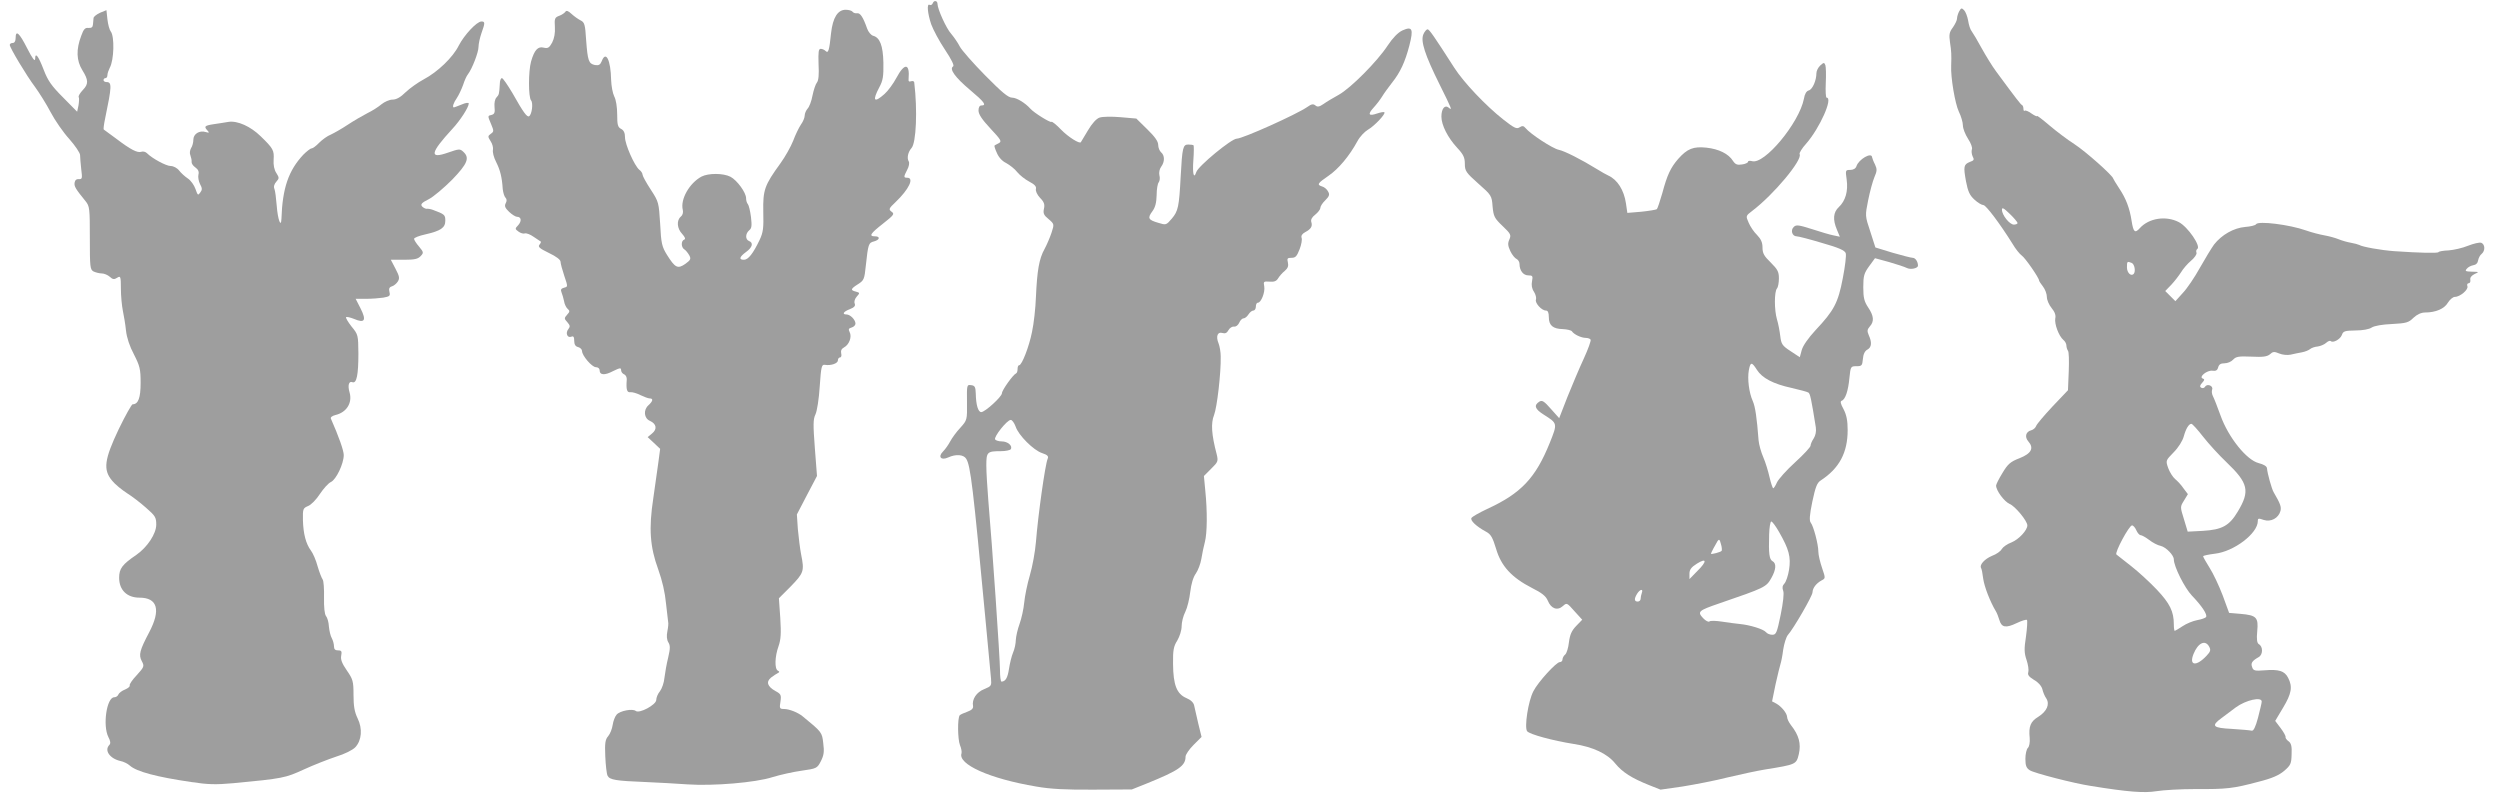 <?xml version="1.0" standalone="no"?>
<!DOCTYPE svg PUBLIC "-//W3C//DTD SVG 20010904//EN"
 "http://www.w3.org/TR/2001/REC-SVG-20010904/DTD/svg10.dtd">
<svg version="1.0" xmlns="http://www.w3.org/2000/svg"
 width="1280pt" height="407pt" viewBox="0 0 1280 407"
 preserveAspectRatio="xMidYMid meet">
<g transform="translate(0,407) scale(0.1,-0.1)"
fill="#9e9e9e" stroke="none">
<path d="M4776 4054 c-3 -8 -10 -12 -16 -9 -16 10 -11 -44 8 -100 10 -27 41
-86 70 -129 34 -51 49 -82 42 -86 -21 -13 10 -56 86 -120 74 -62 87 -80 59
-80 -10 0 -15 -10 -15 -26 0 -19 18 -46 61 -92 55 -59 59 -66 43 -75 -11 -5
-20 -11 -22 -12 -2 -2 3 -19 12 -38 9 -22 27 -42 48 -52 18 -10 44 -30 56 -46
13 -16 41 -38 62 -49 27 -14 37 -25 34 -37 -3 -10 6 -30 21 -46 21 -21 25 -34
20 -56 -5 -23 -1 -33 24 -53 29 -25 29 -26 15 -69 -8 -24 -24 -62 -36 -84 -28
-50 -38 -111 -44 -245 -2 -57 -11 -138 -20 -179 -15 -76 -52 -171 -66 -171 -5
0 -8 -9 -8 -19 0 -11 -3 -21 -8 -23 -15 -6 -72 -86 -72 -101 0 -18 -87 -97
-106 -97 -16 0 -27 37 -28 94 -1 35 -5 42 -24 44 -22 3 -22 1 -21 -88 1 -90 1
-91 -34 -130 -20 -21 -43 -53 -52 -70 -9 -17 -25 -40 -37 -52 -27 -27 -10 -47
27 -30 39 18 79 15 92 -7 22 -35 35 -143 98 -816 14 -148 27 -287 29 -309 3
-37 2 -39 -34 -54 -40 -15 -65 -53 -58 -87 2 -12 -7 -21 -29 -29 -17 -6 -35
-14 -39 -18 -12 -13 -11 -122 1 -153 7 -16 10 -35 8 -42 -20 -56 144 -130 382
-170 73 -13 152 -17 295 -16 l195 1 80 32 c160 65 195 89 195 136 0 10 18 37
41 60 l41 41 -17 69 c-9 38 -18 79 -21 92 -3 15 -18 29 -40 38 -49 21 -67 67
-68 174 -1 72 3 91 22 121 12 21 22 52 22 73 0 20 8 53 19 74 10 20 21 66 25
101 5 41 15 76 29 95 11 16 24 50 28 75 4 25 12 64 18 86 12 46 13 157 2 264
l-7 74 37 37 c36 35 37 39 28 76 -26 99 -30 157 -13 199 15 38 36 216 34 300
0 22 -5 52 -11 67 -15 36 -5 61 20 53 14 -4 23 0 31 15 6 11 19 19 28 18 10
-2 21 7 27 20 5 12 15 22 22 22 7 0 18 9 25 20 7 11 18 20 25 20 7 0 13 9 13
20 0 11 4 20 10 20 17 0 38 54 33 83 -5 26 -3 27 27 25 23 -2 35 2 44 17 6 10
21 28 34 38 16 14 20 25 16 43 -5 21 -3 24 19 24 20 0 27 8 41 44 9 23 14 50
10 59 -3 10 3 20 18 28 30 16 39 30 32 52 -4 12 3 25 20 38 14 11 26 27 26 34
0 8 11 26 25 39 21 21 24 30 15 45 -5 11 -19 23 -30 26 -29 9 -25 16 32 55 51
35 106 100 148 177 12 23 37 49 54 59 32 18 92 81 84 89 -3 3 -19 0 -37 -6
-43 -15 -50 -5 -19 29 14 15 34 41 44 57 10 17 33 48 50 70 44 55 68 108 90
192 22 86 15 100 -36 77 -23 -11 -49 -38 -75 -77 -53 -81 -188 -217 -250 -252
-27 -15 -63 -36 -78 -47 -22 -15 -31 -17 -42 -8 -11 9 -20 8 -42 -8 -55 -38
-331 -162 -361 -162 -27 0 -198 -141 -207 -171 -13 -39 -20 -8 -15 61 3 39 3
73 1 76 -2 2 -14 4 -27 4 -27 0 -31 -14 -39 -165 -8 -154 -13 -176 -45 -214
-29 -34 -30 -34 -69 -22 -52 15 -57 24 -31 59 15 20 21 44 22 83 0 30 5 60 11
66 5 7 7 23 3 36 -3 14 1 32 9 43 19 25 19 58 0 74 -8 7 -15 24 -15 38 0 18
-17 42 -56 80 l-56 55 -81 7 c-45 4 -93 3 -107 -2 -16 -5 -39 -30 -60 -66 -19
-31 -35 -58 -36 -60 -6 -10 -64 26 -101 64 -24 25 -47 44 -50 40 -6 -5 -90 47
-108 68 -26 29 -70 56 -93 56 -20 0 -53 28 -138 114 -62 63 -121 130 -130 148
-9 18 -29 47 -44 65 -25 27 -70 127 -70 153 0 17 -18 20 -24 4z m424 -2168
c14 -44 92 -122 136 -136 27 -9 34 -16 28 -29 -13 -31 -49 -287 -60 -426 -4
-49 -18 -126 -31 -170 -13 -44 -26 -107 -29 -140 -3 -33 -14 -82 -24 -110 -10
-27 -18 -64 -19 -81 0 -17 -6 -47 -14 -65 -8 -19 -17 -57 -21 -84 -7 -46 -18
-64 -38 -65 -5 0 -8 27 -8 59 0 58 -40 642 -60 871 -5 63 -10 143 -10 176 0
70 4 74 75 74 24 0 47 5 50 10 11 17 -15 40 -46 40 -15 0 -31 5 -34 10 -8 13
61 100 80 100 7 0 18 -15 25 -34z"/>
<path d="M10031 4012 c-6 -11 -11 -28 -11 -37 0 -9 -10 -29 -21 -45 -18 -24
-21 -36 -15 -77 7 -46 8 -62 6 -120 -3 -59 20 -194 39 -234 12 -24 21 -56 21
-71 0 -16 12 -46 26 -68 15 -23 24 -46 20 -55 -3 -9 -1 -25 4 -36 9 -16 7 -21
-14 -28 -32 -13 -34 -23 -20 -100 10 -52 19 -71 43 -93 17 -16 38 -28 46 -28
13 0 84 -94 149 -198 15 -26 37 -53 47 -60 18 -12 89 -115 89 -128 0 -3 9 -17
20 -31 11 -14 20 -38 20 -54 0 -15 11 -40 24 -56 16 -19 23 -37 19 -53 -5 -29
18 -90 41 -110 9 -7 16 -20 16 -29 0 -9 4 -21 8 -27 5 -5 6 -52 4 -105 l-4
-97 -79 -83 c-43 -46 -81 -91 -84 -100 -3 -9 -14 -19 -25 -22 -28 -7 -35 -34
-15 -57 30 -34 16 -62 -45 -86 -47 -18 -60 -30 -87 -75 -18 -29 -33 -59 -33
-65 0 -26 42 -82 69 -94 28 -11 91 -87 91 -110 0 -25 -44 -72 -81 -87 -22 -8
-44 -24 -50 -34 -5 -11 -28 -27 -50 -35 -38 -16 -65 -46 -56 -62 3 -4 8 -29
11 -55 6 -42 36 -119 65 -167 5 -8 13 -28 18 -45 11 -38 33 -42 89 -15 25 12
48 19 52 16 3 -4 1 -42 -5 -85 -10 -64 -9 -85 3 -120 8 -24 12 -52 9 -62 -5
-14 3 -24 29 -40 22 -12 39 -32 43 -48 3 -14 12 -36 20 -47 19 -30 3 -66 -41
-94 -40 -24 -50 -50 -44 -108 2 -23 -2 -44 -9 -51 -7 -6 -13 -32 -13 -56 0
-35 5 -48 23 -59 21 -14 226 -67 312 -80 191 -31 273 -37 335 -27 36 6 126 11
201 11 161 -1 193 3 321 37 72 18 107 34 134 57 32 28 36 36 37 84 2 41 -2 57
-16 67 -10 7 -16 17 -15 21 2 5 -10 26 -25 46 l-28 37 40 67 c44 73 50 108 26
154 -18 35 -47 44 -121 38 -49 -4 -57 -2 -63 16 -8 21 -1 32 34 52 22 13 22
54 0 66 -9 6 -12 24 -8 66 7 71 -4 82 -85 89 l-59 5 -33 90 c-19 50 -49 113
-67 141 -18 29 -33 55 -33 59 0 3 27 9 60 13 98 11 220 104 220 167 0 15 4 15
30 6 37 -12 76 9 86 46 5 21 0 36 -35 96 -10 17 -32 96 -34 122 -1 11 -16 20
-43 27 -62 16 -155 132 -195 244 -16 45 -34 90 -39 99 -5 10 -7 24 -4 33 8 19
-25 33 -36 15 -4 -7 -13 -9 -20 -5 -8 5 -7 12 5 25 13 14 13 19 3 22 -22 8 22
43 49 40 18 -3 26 2 30 17 4 15 13 21 33 21 15 0 34 8 44 19 14 15 28 18 93
15 60 -3 80 0 95 12 15 14 22 15 48 4 16 -7 42 -9 57 -6 16 4 42 9 58 12 17 3
36 11 43 17 7 6 25 12 39 13 14 2 33 10 42 18 10 9 20 13 24 10 11 -12 48 8
57 30 7 21 15 23 70 24 36 0 70 6 83 15 14 9 55 16 104 18 73 4 85 7 110 32
18 17 40 27 59 27 55 0 99 19 117 50 10 16 26 30 36 30 27 0 71 38 64 55 -3 8
0 15 7 15 6 0 10 8 8 18 -2 11 6 21 22 29 24 11 24 11 -14 12 -32 1 -37 3 -26
15 6 8 21 16 33 18 14 2 23 11 25 25 2 12 10 27 18 33 19 16 18 49 -2 57 -9 3
-39 -4 -67 -15 -29 -12 -74 -22 -100 -24 -27 -1 -50 -5 -52 -9 -4 -6 -95 -4
-226 5 -69 5 -164 22 -180 32 -6 3 -25 8 -42 11 -18 3 -46 11 -63 18 -17 7
-50 16 -73 20 -23 4 -66 15 -94 25 -84 30 -245 50 -256 32 -3 -6 -29 -12 -56
-14 -58 -5 -120 -40 -159 -90 -13 -18 -46 -72 -73 -120 -26 -47 -65 -105 -87
-128 l-38 -42 -26 26 -26 26 31 32 c17 18 39 47 50 64 10 17 33 44 51 59 18
15 31 34 28 41 -3 7 -1 16 4 19 21 13 -49 115 -95 138 -66 34 -153 20 -199
-31 -25 -28 -33 -21 -42 36 -10 66 -29 116 -64 168 -16 25 -30 47 -30 49 0 14
-143 141 -199 177 -36 23 -94 67 -128 96 -35 30 -63 51 -63 48 0 -4 -13 2 -29
13 -15 11 -31 18 -35 14 -3 -3 -6 1 -6 10 0 8 -3 17 -7 19 -7 3 -25 26 -132
171 -21 28 -55 84 -76 122 -21 39 -44 77 -50 85 -7 8 -15 33 -18 54 -4 22 -13
46 -21 54 -12 12 -15 12 -25 -6z m299 -1084 c0 -4 -9 -8 -19 -8 -22 0 -61 49
-61 76 0 14 9 9 40 -21 22 -21 40 -43 40 -47z m584 -204 c15 -6 22 -44 10 -57
-14 -13 -34 7 -34 34 0 31 1 32 24 23z m366 -890 c29 -37 82 -95 119 -130 113
-108 122 -148 58 -254 -43 -72 -80 -92 -178 -98 l-78 -4 -19 63 c-20 64 -20
64 0 96 l20 33 -22 29 c-11 17 -31 38 -43 48 -12 10 -28 35 -36 57 -13 38 -13
38 28 80 24 24 46 59 52 82 11 40 26 64 39 64 5 0 32 -30 60 -66z m-342 -479
c6 -14 16 -25 22 -25 6 0 26 -11 43 -24 18 -14 44 -28 60 -31 28 -7 67 -48 67
-69 0 -36 55 -146 93 -186 51 -53 80 -97 72 -109 -3 -5 -23 -12 -45 -16 -22
-4 -56 -18 -75 -31 -20 -13 -38 -24 -40 -24 -3 0 -5 15 -5 33 0 66 -20 107
-87 178 -36 38 -96 93 -132 121 -36 28 -70 55 -75 59 -10 9 65 149 80 149 6 0
16 -11 22 -25z m373 -596 c9 -17 7 -25 -13 -46 -53 -57 -92 -52 -67 9 23 57
60 74 80 37z m269 -281 c0 -7 -9 -44 -19 -83 -13 -48 -23 -69 -33 -66 -7 2
-52 6 -100 9 -100 5 -109 15 -53 56 19 15 52 38 72 54 52 38 133 56 133 30z"/>
<path d="M513 4005 c-18 -8 -33 -20 -34 -27 -1 -7 -2 -22 -3 -33 -1 -14 -7
-19 -23 -18 -17 2 -25 -6 -37 -40 -27 -71 -25 -127 6 -177 31 -50 32 -70 2
-101 -14 -15 -24 -31 -21 -36 3 -5 2 -23 -1 -42 l-7 -33 -72 73 c-59 59 -78
86 -99 141 -28 73 -44 93 -44 56 -1 -15 -14 2 -41 55 -40 79 -59 96 -59 52 0
-16 -6 -25 -15 -25 -8 0 -15 -4 -15 -10 0 -14 86 -158 130 -216 21 -29 57 -86
79 -128 22 -42 65 -104 96 -138 30 -34 55 -71 55 -82 0 -12 3 -44 6 -73 6 -46
5 -51 -12 -50 -12 1 -20 -5 -22 -18 -3 -19 4 -31 56 -95 21 -26 22 -37 22
-189 0 -148 1 -161 19 -171 11 -5 30 -10 42 -10 12 0 31 -8 41 -17 15 -14 23
-15 38 -5 17 11 19 7 19 -56 0 -38 5 -88 10 -113 5 -24 13 -70 16 -101 4 -37
19 -82 41 -123 30 -59 34 -75 34 -145 0 -77 -12 -110 -41 -110 -5 0 -37 -57
-71 -127 -74 -156 -81 -208 -34 -264 15 -19 50 -47 76 -64 26 -16 70 -50 98
-75 47 -41 52 -49 52 -86 0 -47 -46 -116 -102 -155 -72 -49 -88 -70 -88 -117
0 -63 40 -102 104 -102 93 0 110 -63 50 -177 -49 -93 -55 -116 -38 -148 14
-26 12 -30 -26 -72 -23 -24 -38 -47 -36 -52 3 -5 -7 -14 -23 -21 -16 -6 -32
-18 -35 -26 -3 -8 -12 -14 -21 -14 -39 0 -60 -145 -30 -204 11 -20 12 -33 5
-40 -27 -27 1 -69 55 -82 17 -3 39 -14 50 -24 35 -31 137 -58 314 -84 85 -13
126 -14 215 -6 255 24 267 27 361 70 50 23 124 52 166 66 43 13 85 34 98 48
33 35 38 95 12 148 -16 33 -21 63 -21 120 0 70 -3 80 -34 125 -25 36 -33 57
-29 76 4 22 2 27 -16 27 -15 0 -21 6 -21 21 0 11 -5 30 -11 41 -7 12 -13 39
-15 60 -1 22 -8 46 -15 54 -7 9 -11 44 -10 95 1 44 -2 86 -7 92 -5 7 -17 37
-26 68 -8 31 -24 67 -34 80 -26 35 -39 86 -41 155 -1 58 0 62 26 73 16 6 43
34 61 62 18 27 43 55 56 61 27 12 66 94 66 138 0 23 -25 94 -66 187 -3 6 7 14
23 18 57 13 88 62 73 115 -11 37 -4 61 15 53 21 -7 30 38 30 147 -1 94 -1 97
-35 138 -18 23 -31 45 -28 48 3 3 21 -1 41 -9 54 -23 64 -8 34 52 l-26 51 52
0 c29 0 69 3 89 6 33 6 37 9 32 29 -4 17 -1 25 13 29 10 3 23 14 30 25 10 16
8 27 -12 65 l-24 46 68 0 c54 0 71 4 85 19 16 17 15 20 -9 49 -14 16 -25 34
-25 39 0 6 26 16 58 23 79 18 102 34 102 70 0 30 -3 33 -65 56 -11 4 -25 6
-31 5 -6 0 -16 5 -23 12 -9 11 -2 19 34 37 24 12 78 58 120 100 79 82 91 112
57 143 -17 16 -22 15 -77 -4 -99 -35 -93 -3 21 121 41 44 84 111 84 130 0 6
-16 4 -36 -5 -20 -8 -38 -15 -40 -15 -10 0 -2 24 15 48 10 15 24 45 32 67 7
22 18 47 25 55 21 27 54 112 54 140 0 15 7 47 15 70 19 53 19 60 0 60 -24 0
-88 -69 -116 -123 -30 -61 -109 -136 -179 -173 -30 -16 -72 -46 -93 -66 -26
-26 -48 -38 -67 -38 -16 0 -41 -11 -57 -24 -15 -13 -48 -34 -73 -46 -25 -13
-70 -39 -100 -59 -30 -20 -69 -42 -86 -50 -18 -7 -44 -26 -60 -42 -15 -16 -33
-29 -39 -29 -6 0 -25 -15 -42 -32 -76 -81 -107 -172 -112 -328 -2 -50 -19 -3
-24 65 -3 39 -8 78 -12 88 -5 11 -1 25 10 37 15 17 15 20 0 44 -11 16 -16 41
-14 69 3 47 -2 57 -66 119 -52 51 -119 81 -165 74 -19 -3 -54 -9 -77 -12 -46
-7 -50 -12 -30 -33 10 -11 8 -12 -10 -7 -32 10 -63 -10 -63 -39 0 -14 -5 -34
-12 -44 -6 -11 -8 -26 -3 -37 4 -11 7 -25 6 -33 -1 -7 7 -20 19 -28 15 -11 20
-22 16 -37 -3 -12 1 -34 8 -48 12 -22 12 -30 1 -44 -11 -16 -13 -14 -24 18 -7
20 -24 44 -39 54 -15 10 -35 28 -45 41 -10 13 -29 23 -43 23 -23 0 -94 38
-122 66 -7 7 -20 10 -28 7 -20 -7 -54 10 -129 67 -33 24 -62 46 -64 47 -2 2 1
27 7 55 35 169 36 188 6 188 -8 0 -14 5 -14 10 0 6 5 10 10 10 6 0 10 7 10 16
0 8 6 25 12 37 22 39 25 161 5 186 -6 7 -14 35 -17 62 l-5 47 -32 -13z"/>
<path d="M2895 4010 c-4 -6 -18 -16 -32 -21 -22 -8 -25 -14 -22 -57 2 -31 -3
-58 -14 -80 -15 -27 -22 -31 -43 -26 -30 8 -48 -12 -65 -71 -14 -51 -14 -182
0 -199 12 -14 4 -73 -10 -81 -10 -7 -30 20 -85 118 -25 42 -49 77 -54 77 -6 0
-11 -13 -11 -30 -3 -52 -4 -55 -17 -69 -8 -8 -12 -28 -10 -49 3 -27 0 -36 -14
-40 -22 -5 -22 -4 -3 -49 14 -33 14 -37 -2 -48 -16 -12 -16 -14 -1 -38 9 -13
14 -33 12 -44 -3 -11 4 -39 16 -62 21 -42 30 -77 34 -139 2 -18 8 -38 14 -44
7 -7 8 -17 1 -29 -7 -14 -3 -24 18 -44 15 -14 33 -25 40 -25 22 0 25 -21 7
-42 -18 -19 -18 -20 1 -34 11 -8 25 -12 33 -9 7 2 27 -5 45 -18 18 -12 34 -23
36 -24 2 -1 -1 -9 -7 -16 -9 -11 1 -19 48 -42 38 -18 60 -35 60 -45 0 -9 9
-42 19 -72 19 -56 19 -56 -1 -61 -15 -4 -19 -10 -13 -24 4 -10 10 -30 13 -45
2 -15 11 -33 18 -39 12 -10 12 -15 -2 -30 -16 -18 -16 -20 1 -39 14 -16 15
-22 5 -35 -16 -19 -6 -47 15 -39 11 5 15 -1 15 -21 0 -18 6 -29 20 -32 11 -3
20 -12 20 -20 0 -24 51 -83 71 -83 11 0 19 -7 19 -15 0 -26 26 -28 69 -5 35
17 41 18 41 5 0 -9 7 -18 16 -22 8 -3 14 -15 13 -27 -4 -51 1 -67 19 -64 9 1
32 -5 51 -15 19 -9 40 -17 48 -17 19 0 16 -14 -7 -35 -27 -24 -23 -67 8 -80
33 -15 38 -42 11 -64 l-23 -19 32 -30 32 -30 -9 -68 c-5 -38 -17 -121 -26
-184 -24 -157 -17 -250 25 -365 21 -58 35 -120 40 -175 5 -47 10 -90 11 -95 2
-6 0 -27 -4 -47 -5 -24 -3 -44 5 -57 10 -16 10 -31 -1 -78 -8 -32 -16 -78 -19
-103 -2 -25 -13 -56 -23 -69 -11 -13 -19 -33 -19 -45 -1 -25 -87 -71 -105 -56
-16 13 -81 1 -98 -19 -8 -9 -17 -32 -20 -52 -3 -21 -13 -46 -23 -58 -15 -17
-18 -35 -15 -103 2 -46 7 -91 12 -100 11 -21 42 -26 194 -32 66 -3 163 -8 215
-12 132 -9 348 9 435 37 39 12 106 27 149 33 77 11 80 12 99 49 15 30 18 48
12 92 -6 55 -7 57 -105 137 -24 20 -69 38 -96 38 -22 0 -24 3 -18 38 5 34 2
39 -26 54 -41 23 -49 47 -22 69 12 9 28 20 35 23 9 5 9 7 0 12 -18 8 -16 73 3
125 12 35 14 65 9 145 l-7 101 61 61 c66 68 70 78 53 162 -6 30 -13 89 -17
131 l-5 75 51 98 52 99 -11 143 c-9 120 -9 147 3 172 8 16 18 79 22 143 7 104
10 114 27 111 30 -5 66 7 66 23 0 8 5 15 11 15 6 0 9 9 6 20 -3 14 1 24 14 31
27 14 42 55 29 79 -7 14 -5 19 10 23 11 3 20 12 20 20 0 20 -27 47 -46 47 -25
0 -15 15 17 27 23 9 30 17 25 29 -4 10 1 25 11 36 16 18 16 19 -5 25 -29 7
-27 14 11 38 30 19 33 25 40 95 12 111 14 117 42 124 30 8 33 26 5 26 -33 0
-24 14 41 65 56 44 60 50 44 61 -16 12 -15 16 21 50 68 65 96 124 59 124 -19
0 -19 4 0 41 9 16 12 35 8 42 -11 17 -4 49 14 69 24 27 31 194 14 335 0 7 -8
10 -16 7 -10 -4 -15 0 -13 12 7 81 -21 83 -62 6 -16 -30 -43 -67 -61 -83 -54
-48 -64 -36 -27 34 19 35 22 56 21 126 -2 88 -18 129 -53 138 -10 3 -24 19
-30 36 -21 60 -36 82 -52 79 -9 -1 -19 2 -23 8 -3 5 -19 10 -35 10 -41 0 -66
-40 -75 -120 -9 -88 -14 -105 -28 -91 -6 6 -17 11 -25 11 -11 0 -13 -16 -11
-78 3 -53 0 -84 -8 -94 -7 -8 -17 -38 -23 -67 -5 -29 -17 -59 -25 -67 -8 -9
-15 -25 -15 -36 0 -11 -9 -32 -20 -47 -10 -15 -28 -52 -39 -82 -12 -30 -41
-82 -65 -115 -82 -113 -90 -136 -88 -248 2 -83 0 -105 -19 -145 -33 -69 -58
-101 -80 -101 -28 0 -23 15 11 40 32 23 39 47 15 56 -20 8 -19 38 1 55 13 10
14 24 9 68 -4 31 -11 60 -16 66 -5 5 -9 18 -9 30 0 29 -46 92 -80 110 -37 19
-113 19 -148 1 -62 -33 -110 -117 -96 -171 3 -13 -1 -27 -10 -34 -23 -19 -20
-61 7 -89 15 -17 18 -26 10 -29 -17 -6 -16 -40 1 -50 7 -4 18 -18 25 -30 10
-19 7 -24 -20 -44 -39 -27 -52 -21 -94 46 -26 42 -30 58 -35 159 -7 109 -7
112 -48 175 -23 35 -42 70 -42 76 0 7 -7 19 -17 26 -25 21 -73 130 -73 166 0
22 -6 36 -20 43 -17 9 -20 21 -20 74 0 37 -6 76 -15 92 -8 16 -15 54 -16 84
-2 103 -27 153 -48 97 -8 -19 -15 -23 -35 -20 -32 7 -37 21 -45 128 -5 80 -8
91 -29 101 -12 6 -33 21 -46 33 -16 15 -26 19 -31 11z"/>
<path d="M7288 3895 c-16 -35 8 -107 83 -258 62 -125 67 -136 46 -118 -20 16
-37 -6 -37 -46 0 -43 32 -107 81 -160 32 -34 39 -50 39 -82 0 -36 6 -45 69
-101 67 -59 69 -62 73 -117 5 -51 9 -60 51 -100 42 -40 45 -46 35 -69 -9 -20
-8 -32 5 -60 9 -19 24 -37 32 -40 8 -4 15 -15 15 -26 0 -33 19 -58 45 -58 22
0 24 -3 19 -30 -4 -19 -1 -38 10 -54 9 -14 13 -32 10 -40 -6 -17 29 -56 51
-56 10 0 15 -10 15 -34 0 -42 21 -60 72 -61 21 -1 42 -6 46 -11 10 -16 48 -34
71 -34 11 0 22 -4 25 -9 3 -5 -13 -49 -35 -97 -23 -49 -60 -138 -84 -197 l-42
-108 -42 47 c-35 40 -45 46 -59 38 -30 -19 -24 -38 22 -67 71 -45 71 -44 31
-144 -73 -181 -147 -259 -321 -339 -40 -19 -76 -39 -80 -46 -8 -12 24 -43 74
-70 25 -13 34 -29 52 -88 26 -89 80 -147 183 -200 52 -26 72 -42 82 -66 17
-41 49 -52 77 -27 20 18 21 17 59 -26 l40 -44 -31 -32 c-23 -24 -32 -44 -37
-83 -3 -29 -12 -57 -19 -63 -8 -6 -14 -18 -14 -25 0 -8 -6 -14 -14 -14 -18 0
-112 -103 -135 -149 -27 -51 -47 -186 -32 -205 13 -16 131 -48 238 -65 99 -15
173 -50 213 -100 37 -45 84 -75 174 -111 l58 -23 112 16 c62 10 167 30 233 47
67 16 152 34 189 40 161 26 161 26 174 79 12 53 1 96 -40 148 -11 14 -20 33
-20 42 -1 20 -29 54 -56 69 l-21 11 18 88 c11 48 22 95 25 103 3 8 10 41 14
74 5 32 16 66 24 75 28 31 126 200 126 218 1 23 19 46 46 61 21 11 21 11 3 64
-10 29 -19 67 -19 83 0 38 -25 132 -39 149 -8 10 -6 39 8 107 16 75 24 97 43
109 95 62 138 142 138 258 0 49 -6 78 -21 107 -15 27 -18 40 -10 43 19 6 34
51 40 117 6 59 7 60 36 60 27 0 30 3 33 37 2 25 10 41 23 48 22 12 24 37 7 74
-9 21 -8 29 5 44 24 26 21 55 -8 98 -20 30 -25 49 -25 103 0 59 4 72 30 108
l30 41 73 -20 c39 -11 80 -25 90 -30 19 -10 57 -2 57 12 0 20 -13 40 -27 40
-8 0 -54 12 -103 26 l-88 27 -26 81 c-27 81 -27 81 -11 161 9 44 23 97 32 118
14 32 14 41 3 65 -8 15 -14 32 -15 37 -2 28 -69 -11 -80 -46 -4 -12 -16 -19
-32 -19 -24 0 -25 -1 -18 -50 8 -59 -6 -108 -40 -140 -29 -27 -32 -64 -10
-116 l15 -36 -33 7 c-17 3 -67 18 -110 32 -69 22 -81 23 -93 11 -18 -17 -8
-48 15 -48 9 0 67 -15 130 -34 85 -24 116 -38 121 -52 4 -10 -3 -68 -15 -129
-24 -126 -45 -165 -139 -265 -38 -41 -65 -80 -71 -102 l-10 -37 -47 31 c-43
28 -48 36 -53 77 -3 25 -10 64 -17 86 -14 48 -14 141 0 158 6 7 10 30 10 52 0
34 -7 46 -42 81 -34 33 -42 47 -42 77 0 26 -8 43 -28 64 -16 15 -35 44 -43 63
-15 34 -15 35 18 60 110 83 260 263 243 291 -3 5 12 30 34 54 69 79 139 235
104 235 -4 0 -6 34 -4 75 2 41 1 82 -2 91 -6 15 -8 15 -26 -1 -11 -10 -20 -28
-20 -40 0 -37 -20 -83 -39 -88 -12 -3 -21 -18 -25 -43 -24 -123 -203 -339
-266 -319 -11 3 -20 2 -20 -3 0 -5 -14 -12 -31 -14 -24 -4 -34 0 -46 18 -23
37 -73 61 -136 68 -67 7 -98 -5 -145 -58 -38 -44 -56 -81 -81 -175 -12 -41
-24 -78 -28 -82 -5 -3 -40 -9 -79 -13 l-72 -6 -7 48 c-10 69 -44 122 -90 143
-11 5 -36 19 -55 31 -86 53 -170 95 -199 101 -31 6 -146 81 -171 112 -9 11
-16 12 -30 3 -15 -10 -28 -3 -83 40 -89 70 -203 190 -251 265 -104 162 -128
197 -137 197 -5 0 -15 -11 -21 -25z m1707 -1718 c27 -43 85 -73 177 -93 42
-10 82 -20 87 -24 9 -5 15 -34 38 -178 3 -20 -1 -41 -11 -57 -9 -13 -16 -30
-16 -37 0 -7 -36 -46 -79 -85 -44 -40 -85 -86 -93 -103 -7 -16 -16 -30 -19
-30 -3 0 -12 26 -19 57 -7 31 -21 77 -32 102 -11 25 -22 64 -24 86 -9 117 -17
173 -30 202 -19 42 -28 114 -20 157 8 44 15 44 41 3z m114 -831 c51 -89 61
-128 51 -193 -5 -31 -16 -63 -24 -71 -10 -10 -12 -22 -6 -37 5 -13 0 -58 -13
-123 -19 -92 -23 -102 -43 -102 -12 0 -27 6 -33 14 -13 15 -81 36 -132 41 -19
2 -60 7 -91 12 -32 5 -61 6 -66 1 -4 -4 -19 3 -32 17 -31 33 -24 39 81 75 236
81 242 84 268 130 25 44 27 76 6 87 -16 9 -20 37 -17 136 1 37 6 67 11 67 5 0
23 -24 40 -54z m-294 -96 c-4 -7 -55 -20 -55 -15 0 4 23 47 34 65 8 11 11 8
17 -15 5 -15 6 -32 4 -35z m-124 -103 l-41 -42 0 28 c0 20 9 33 38 51 51 32
53 12 3 -37z m-285 -113 c-3 -9 -6 -22 -6 -30 0 -8 -7 -14 -15 -14 -18 0 -19
14 -3 40 15 24 33 27 24 4z"/>
</g>
</svg>
